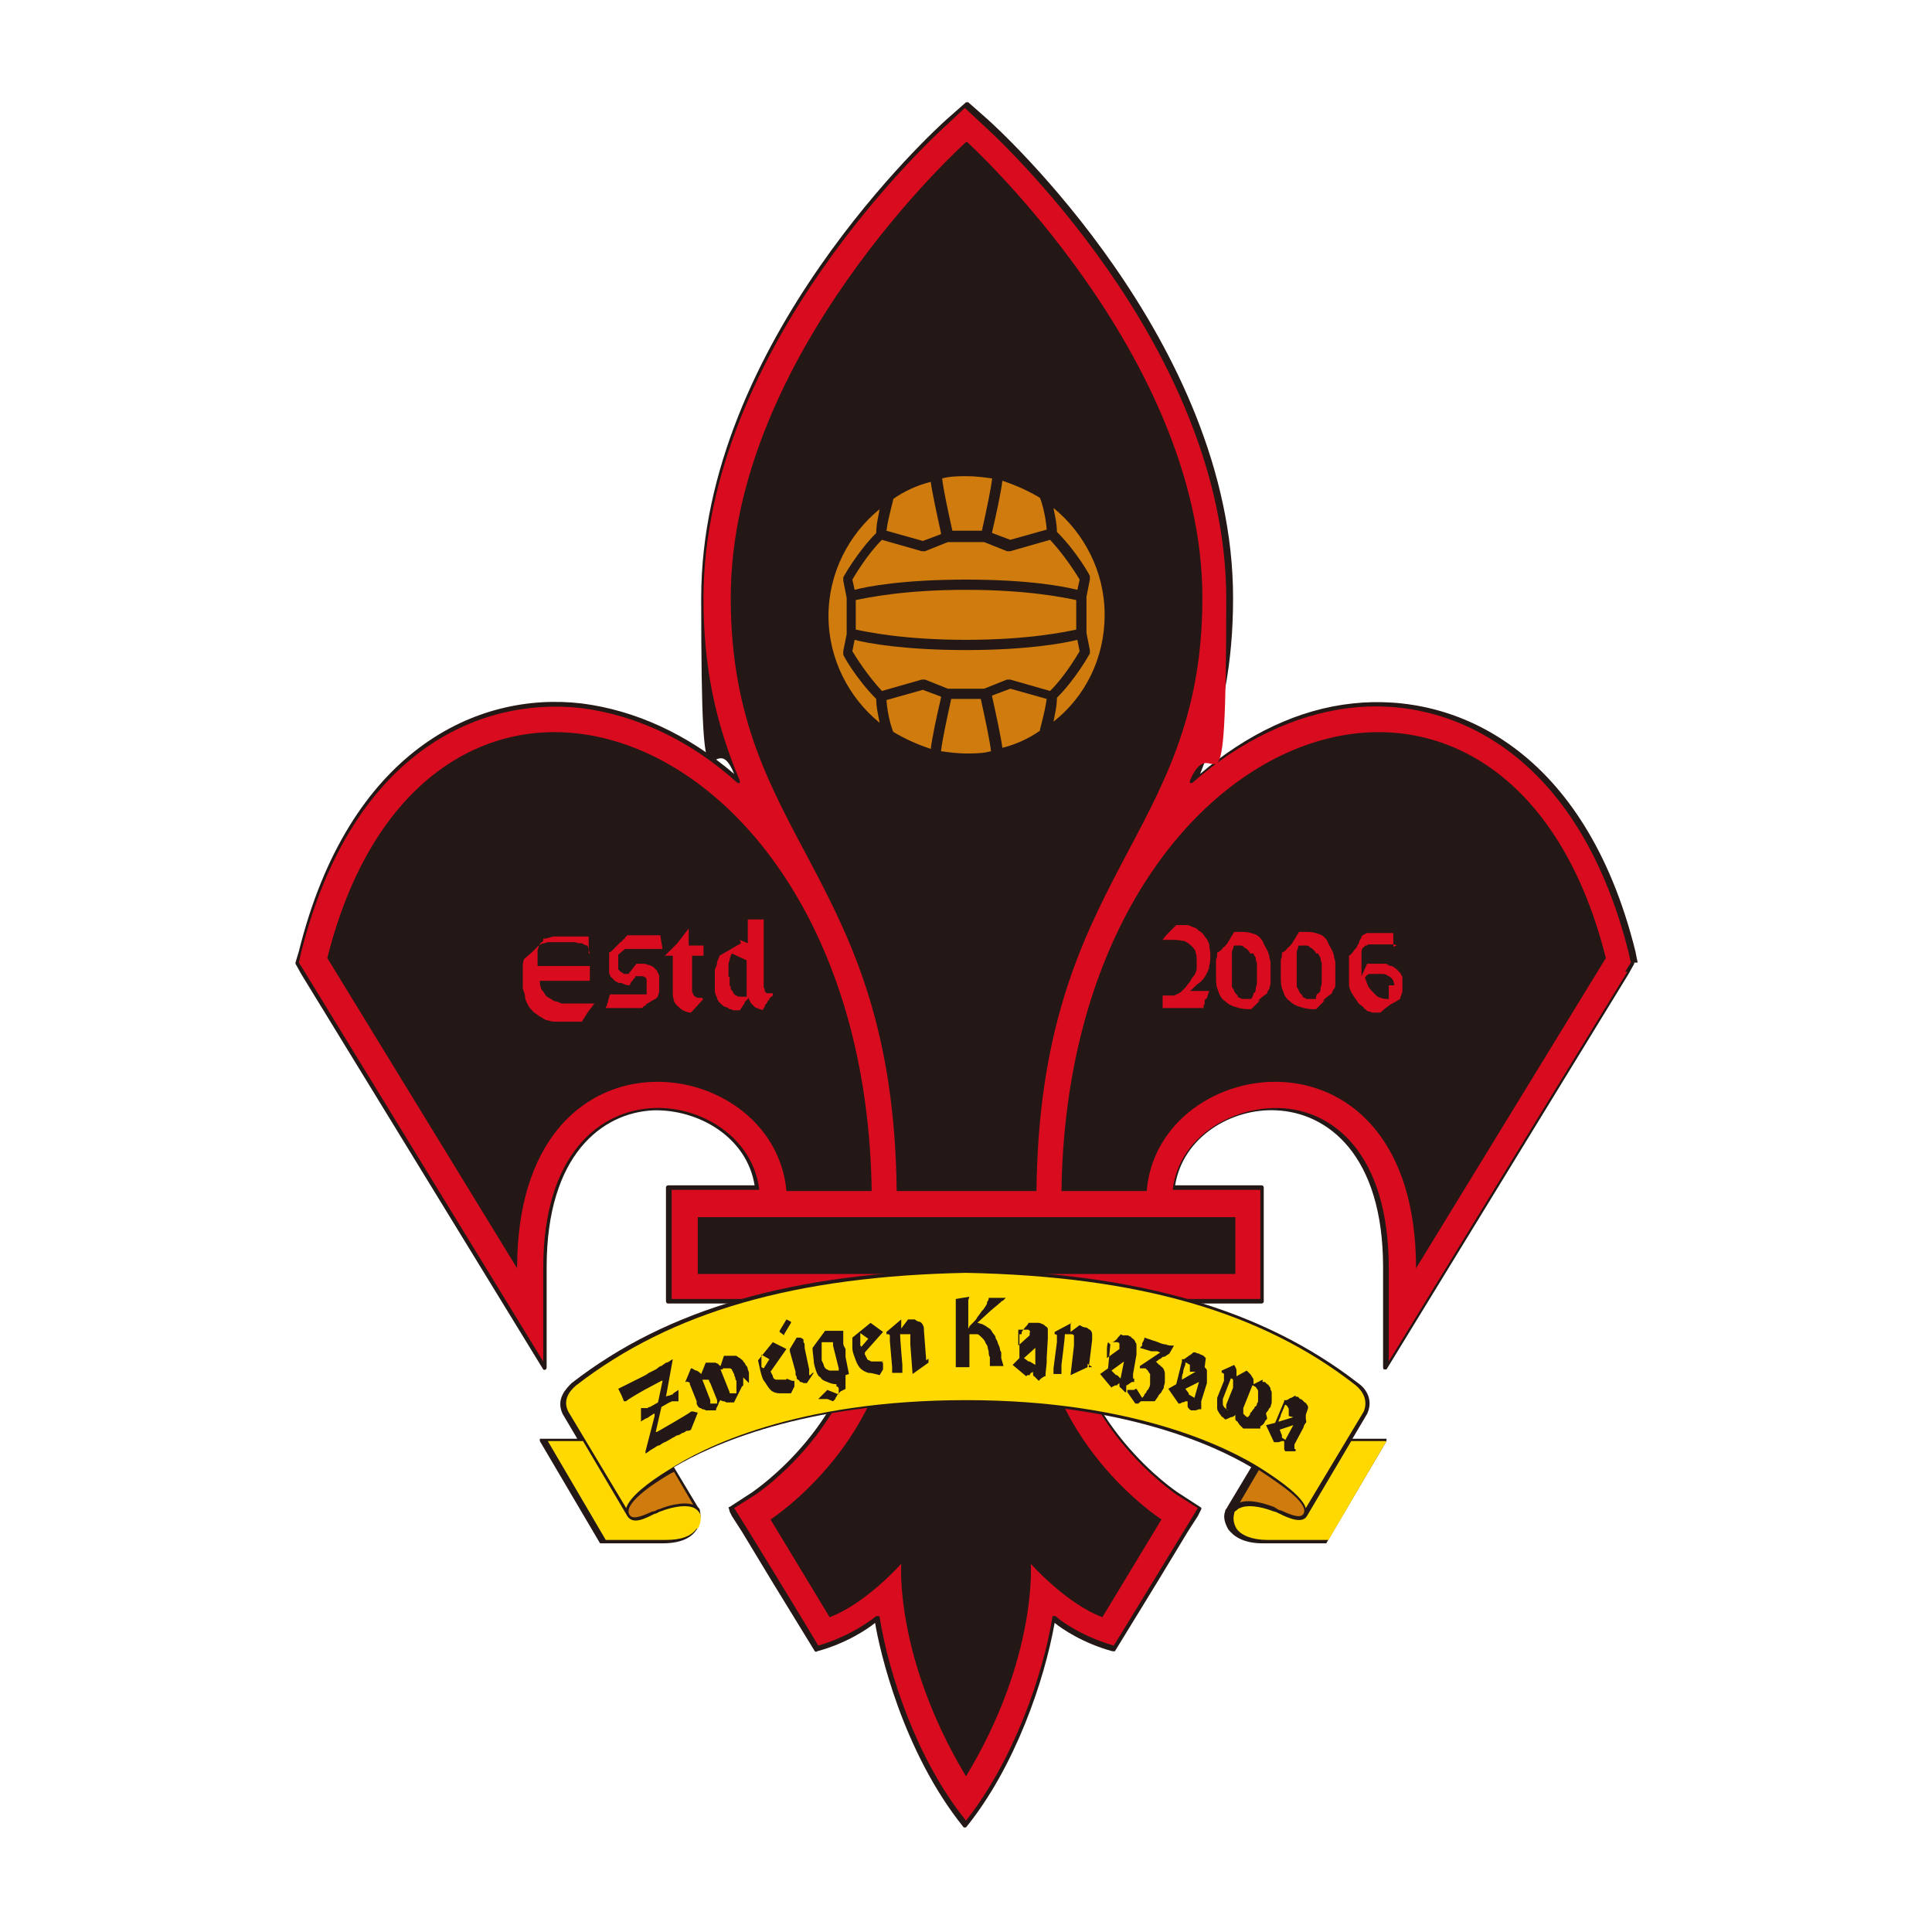 <?xml version="1.0" encoding="UTF-8"?>
<svg id="_レイヤー_1" data-name="レイヤー_1" xmlns="http://www.w3.org/2000/svg" xmlns:xlink="http://www.w3.org/1999/xlink" version="1.1" viewBox="0 0 170 170">
  <!-- Generator: Adobe Illustrator 29.3.1, SVG Export Plug-In . SVG Version: 2.1.0 Build 151)  -->
  <defs>
    <style>
      .st0 {
        fill: none;
      }

      .st1 {
        fill: #ffd900;
      }

      .st2 {
        fill: #231815;
      }

      .st3 {
        clip-path: url(#clippath);
      }

      .st4 {
        fill: #d80c1e;
      }

      .st5 {
        fill: #cf7b0e;
      }
    </style>
    <clipPath id="clippath">
      <rect class="st0" x="9" y="9" width="152" height="152"/>
    </clipPath>
  </defs>
  <g class="st3">
    <g>
      <path class="st2" d="M144.1,84.7l-.2-1c-4.4-17.7-15.8-22.8-24.9-21.8-4.7.5-9.3,2.7-13.4,6.2,2-5,2.9-9.8,2.9-15.5,0-22.5-20.7-41.3-21.6-42.1l-1.7-1.5c0,0-.2,0-.2,0l-1.7,1.5c-.9.8-21.6,19.6-21.6,42.1s.9,10.5,2.9,15.5c-4.1-3.5-8.7-5.6-13.4-6.2-9.2-1.1-20.5,4.1-24.9,21.8l-.3,1s0,0,0,.1l.5.9,21.3,34.8c0,0,.1.1.2,0,0,0,.1,0,.1-.2v-8.8c0-9.9,4.9-13.6,9.4-13.8,3.9-.1,8.2,2.3,8.9,6.6h-7.6c0,0-.2,0-.2.2v10c0,0,0,.2.2.2h17.1c-.5,10.5-9.6,16.5-9.7,16.6l-2,1.3c-.2,0,0,.2,0,.4l.2.4.9,1.4,2.6,4.3,3.8,6.2c0,0,.1.1.2,0,2.6-.7,4.5-2,5.1-2.5.4,2.4,2.4,11.3,7.8,18,0,0,0,0,.1,0s.1,0,.1,0c4.3-5.3,6.9-12.9,7.8-18,.6.5,2.5,1.8,5.1,2.5,0,0,.2,0,.2,0l3.8-6.2,2.6-4.3.9-1.4.2-.4c.1-.2.2-.3,0-.4l-2-1.3c0,0-9.2-6.1-9.7-16.6h17.1c0,0,.2,0,.2-.2v-10c0,0,0-.2-.2-.2h-7.6c.7-4.3,5-6.8,8.9-6.6,4.5.2,9.4,3.9,9.4,13.8v8.8c0,0,0,.2.1.2,0,0,.2,0,.2,0l21.3-34.8.5-.9s0,0,0-.1h0Z"/>
      <path class="st4" d="M143.2,85.5s-18.3,29.9-21,34.3v-8.2c0-10.2-5-14-9.7-14.1-4.1-.1-8.7,2.5-9.3,7.1,0,0,0,.1,0,.1,0,0,0,0,.1,0h7.6v9.6h-17.1s0,0-.1,0c0,0,0,0,0,.1.4,10.8,9.7,17,9.8,17.1l1.9,1.2c-.8,1.3-6.7,11-7.4,12.1-3.1-.9-5.1-2.5-5.1-2.6,0,0-.1,0-.2,0s-.1,0-.1.1c-.8,5-3.4,12.6-7.6,17.9-4.3-5.3-6.8-12.9-7.6-17.9,0,0,0-.1-.1-.1,0,0-.1,0-.2,0,0,0-2,1.7-5.1,2.6-.7-1.2-6.6-10.9-7.4-12.1.5-.3,1.9-1.2,1.9-1.2,0,0,9.4-6.2,9.8-17.1,0,0,0,0,0-.1s0,0-.1,0h-17.1v-9.6h7.6c0,0,.1,0,.1,0,0,0,0,0,0-.1-.6-4.6-5.2-7.3-9.3-7.1-4.7.2-9.7,4-9.7,14.1v8.2l-21-34.3-.5-.8.2-.9c4.4-17.5,15.5-22.5,24.6-21.5,4.8.6,9.6,2.8,13.8,6.6,0,0,.2,0,.2,0,0,0,0-.1,0-.2-2.2-5.2-3.2-10.2-3.2-16,0-22.3,20.6-41,21.5-41.8l1.5-1.4,1.5,1.4c.9.8,21.5,19.5,21.5,41.8s-1,10.8-3.2,16c0,0,0,.2,0,.2,0,0,.2,0,.2,0,4.2-3.7,9-6,13.8-6.6,9-1.1,20.2,4,24.6,21.5l.2.9-.5.8h0Z"/>
      <path class="st2" d="M91.4,113.9h-12.7c0,12.8-10.9,19.8-10.9,19.8l5.2,8.6c3.2-1.2,6.3-4.7,6.3-4.7,0,0-.6,8.2,5.7,18.7,6.3-10.4,5.7-18.7,5.7-18.7,0,0,3.1,3.5,6.3,4.7l5.2-8.6s-10.9-7-10.9-19.8Z"/>
      <path class="st2" d="M108.7,107.1h-47.3v5h47.3v-5Z"/>
      <path class="st2" d="M28.8,84.3l16.7,27.3c0-22.3,22.6-19.1,23.7-6.8h7.5c-.6-42-39.2-55.2-47.9-20.5h0Z"/>
      <path class="st2" d="M93.4,104.8h7.5c1-12.3,23.7-15.5,23.7,6.8l16.7-27.3c-8.7-34.7-47.3-21.5-47.9,20.5h0Z"/>
      <path class="st2" d="M85,12.5s-20.7,18.6-20.7,40.1,14.3,24.1,14.6,52.2h12.3c.3-28.1,14.6-30.9,14.6-52.2s-20.7-40.1-20.7-40.1Z"/>
      <path class="st2" d="M122.3,126.6c0,0,0,0-.2,0h-3.1l1.3-2.2s0,0,0,0c.6-1.3-.2-2.3-.8-2.7-8.4-6.5-19.4-9.7-34.6-10-15.1.3-26.1,3.4-34.6,10-.5.5-1.4,1.4-.8,2.7h0s1.3,2.2,1.3,2.2h-3.1c0,0-.1,0-.2,0,0,0,0,.1,0,.2l5.3,9c0,0,0,0,.1,0h5.4c1.8,0,2.6-.6,3-1.2.3-.5.4-1.1.3-1.6,0-.2-.1-.3-.2-.4l-2.1-3.5c3.2-1.9,11.3-5.7,25.4-5.7s22.2,3.8,25.4,5.7l-2.1,3.5c0,.1-.2.2-.2.4-.2.5,0,1.1.3,1.6.4.5,1.2,1.2,3,1.2h5.4c0,0,.1,0,.2,0l5.3-9c0,0,0-.1,0-.2h0Z"/>
      <path class="st5" d="M61,132.4c-.9-.3-2.3.1-3,.4-.2,0-.3.2-.6.2-.7.3-1.7.8-2,.3-.6-.9,1.8-2.6,3.7-3.7,0,0,.1,0,.2-.1l1.7,2.9h0Z"/>
      <path class="st5" d="M110.8,129.4c0,0,.1,0,.2.1,1.8,1.2,4.2,2.8,3.7,3.7-.3.5-1.3,0-2-.3-.2,0-.4-.2-.6-.3-.8-.3-2.1-.7-3-.4l1.7-2.9h0Z"/>
      <path class="st1" d="M61.3,134.5c-.5.7-1.4,1-2.7,1h-5.3l-5.1-8.7h3.1l3.9,6.6c.5.8,1.6.2,2.4-.2.2,0,.4-.2.5-.2,1.3-.5,2.4-.6,3-.3.2.1.4.3.5.5.1.3.1.8-.2,1.3h0Z"/>
      <path class="st1" d="M85,123.2c-15,0-23.2,4.2-26.1,6.1-1.8,1.1-3.5,2.4-3.8,3.4l-5.1-8.5c-.5-1,.1-1.8.7-2.3,8.4-6.5,19.3-9.6,34.3-9.9,15.1.3,26,3.4,34.3,9.9.6.5,1.1,1.3.7,2.3l-5.1,8.5c-.3-1-2.1-2.3-3.8-3.4-2.8-1.8-11.1-6.1-26.1-6.1h0Z"/>
      <path class="st1" d="M116.8,135.5h-5.3c-1.3,0-2.3-.4-2.7-1-.3-.5-.3-1-.2-1.3,0-.1,0-.2.2-.3,0,0,.2-.2.3-.2.6-.3,1.7-.2,3,.3.1,0,.3.1.5.2.8.4,2,.9,2.4.2l3.9-6.6h3.1l-5.1,8.7h0Z"/>
      <path class="st2" d="M61,124.2h-.2c0,.1-3,1.8-3,1.8,0,0,0,0-.1,0l.5-2.2.7-.4c0,0,.1,0,.2-.1,0,0,.1,0,.2,0,0,0,.1,0,.2,0,0,0,.1,0,.2,0,0,0,0,0,0,0v-.5s0,0,0,0h0v-.2h0s0-.1,0-.1c0,0,0-.1,0-.2,0,0,0,0,0,0,0,0,0,0,0,0,0,0,0,0,0,0h0s0,0,0,0c0,0,0,0,0,0,0,0,0,0,0,0l-.3.2h0c0,0-.2.1-.2.2,0,0-.1,0-.3.1,0,0-.2,0-.3.1l.6-3.3s0,0,0,0c0,0,0,0,0,0-.2.1-.3.2-.5.3h-.1c-.1.1-.3.2-.4.3-.2,0-.3.2-.5.3-.2.1-.4.2-.6.3l-.3.2-2.4,1.2s0,0,0,0h0c0,0,.3.6.3.6l.2.5s0,0,0,0h.2c0-.1,1.6-1,1.6-1l1.5-.8s0,0,.1,0l-.4,1.9-.7.4c0,0-.2,0-.2.1,0,0-.1,0-.2,0,0,0-.1,0-.2,0,0,0-.1,0-.2,0,0,0,0,0,0,0v1.2c0,0,0,0,0,0,0,0,0,0,0,0,0,0,0,0,0,0h0s0,0,0,0c0,0,0,0,0,0,0,0,0,0,.1-.1,0,0,0,0,.2-.1,0,0,.1-.1.2-.1,0,0,.2-.1.3-.2,0,0,.2-.1.3-.2,0,0,0,0,.1,0v.2s-.8,3.1-.8,3.1v.2c0,0,0,0,0,0,0,0,0,0,0,0,.2-.1.4-.3.6-.4.2-.1.3-.2.5-.3.2,0,.3-.2.6-.3.2-.1.4-.2.7-.4.1,0,.3-.2.4-.2.1,0,.3-.1.4-.2.1,0,.3-.1.4-.2.1,0,.3,0,.4-.1,0,0,0,0,0,0l.6-1.5s0,0,0,0,0,0,0,0h0Z"/>
      <path class="st2" d="M65.9,121.7c0-.1,0-.3,0-.4,0-.1,0-.3,0-.4,0-.1,0-.2-.1-.4,0-.2-.1-.3-.2-.4,0-.1-.1-.2-.2-.3,0-.1-.2-.2-.3-.3,0,0-.2-.1-.3-.2,0,0-.2,0-.3,0,0,0-.2,0-.3,0h-.3c0,0-.2,0-.2,0,0,0,0,0,0,0l-.3.9c0,0-.2-.1-.2-.2-.1,0-.2-.1-.3-.1-.1,0-.2,0-.4,0-.1,0-.3,0-.4,0,0,0,0,0,0,0l-.4,1c-.1-.1-.2-.2-.4-.3-.2,0-.3-.2-.5-.2,0,0,0,0,0,0l-.5,1.2s0,0,0,0h.1c0,0,0,0,0,0h0c0,0,0-.1.1,0,0,0,0,0,.1,0,0,0,0,0,.1.1,0,0,0,0,0,.1,0,0,0,0,0,0,0,0,0,0,0,0,0,0,0,0,0,0l.6,1.5c0,0,0,.2,0,.2,0,0,0,.1.1.2,0,0,0,.1.2.2,0,0,.1,0,.2.1,0,0,.2,0,.3.1.1,0,.2,0,.3,0,0,0,.2,0,.3,0s.2,0,.3,0c0,0,0,0,0,0,0-.2.1-.3.2-.5,0-.1.1-.3.2-.4,0,0,.2.1.2.1.1,0,.2,0,.3.1.1,0,.2,0,.3,0,.1,0,.2,0,.4,0,0,0,0,0,0,0,0,0,0-.1.1-.2,0,0,0-.1.1-.2,0,0,0-.1.1-.2,0,0,0-.1.1-.2h0c0,0,0-.1.1-.2,0,0,0-.1.1-.2h0c0,0,0-.1.1-.2,0,0,0,0,.1-.1h0s0,0,0,0v-.2c0-.2,0-.3,0-.5M63.3,123.5c0,0-.1,0-.2,0,0,0-.2,0-.3,0-.1,0-.2,0-.2,0,0,0-.1,0-.1,0,0,0,0,0,0-.1,0,0,0,0,0,0,0,0,0,0,0-.1,0,0,0,0,0-.1l-.7-1.8s0,0,0,0c0,0,0,0,0,0h0s0,0,0,0c0,0,0,0,.1,0,0,0,0,0,.1,0,0,0,0,0,.1,0,0,0,.1,0,.2,0,0,0,.1,0,.1.1,0,0,0,.1.1.2l.6,1.5c0,0,0,.1,0,.1,0,0,0,0,0,.1,0,0,0,0,0,.1,0,0,0,0,0,0h0M63.6,120.4c0,0,.1,0,.2,0s.1,0,.2,0c0,0,.1,0,.2,0,0,0,.1,0,.2.1,0,0,0,.1.1.2,0,0,0,.1.1.2,0,0,0,.2.1.3,0,.1,0,.2.1.3,0,.1,0,.2,0,.4,0,.2,0,.3,0,.4,0,.1,0,.2,0,.3,0,0-.2,0-.2,0s-.2,0-.2,0c0,0-.1,0-.2,0,0,0,0,0,0,0,0,0,0,0,0,0,0,0,0,0,0-.1l-.8-2h0c0,0,.1,0,.2,0h0Z"/>
      <path class="st2" d="M69.2,121.3h0s0,0,0,0c0,0,0,0,0,.1,0,0,0,0,0,0,0,0,0,0-.1,0,0,0,0,0,0,0h0c0,0-.2,0-.2,0,0,0-.2,0-.2,0s-.2,0-.2,0c0,0-.1,0-.2,0,0,0-.1,0-.2-.1,0,0-.1-.1-.1-.2,0,0,0-.1-.1-.2,0,0,0-.1-.1-.2l1.4-2s0,0,0,0c0,0,0,0,0,0l-1.2-.6s0,0,0,0l-1.3,1.6s0,0,0,0l.2.9c.1.4.2.8.4,1,.2.3.3.5.5.7.2.2.5.3.8.3.3,0,.6,0,1,0,0,0,0,0,0,0l.3-.6s0,0,0,0c0,0,0,0,0-.1,0,0,0,0,0-.1h0s0-.1,0-.1c0,0,0,0,0-.1,0,0,0-.1,0-.1,0,0,0,0,0,0h-.2M67,120.3c0-.1,0-.2,0-.3,0,0,0-.2,0-.3,0-.1,0-.2,0-.3v-.2l.7.4-.5.8h0c0,0,0,0,0,0Z"/>
      <path class="st2" d="M69,117.4s0,0,0,0c0,0,0,0,0,0l.6-1s0,0,0-.1l-.4-.2s0,0,0,0,0,0,0,0l-.6,1s0,0,0,.1l.4.3h0Z"/>
      <path class="st2" d="M71.3,121s0,0,0,0c0,0,0,0,0,0,0,0,0,0,0,0,0,0,0,0,0,0h0s0,0,0,0,0,0,0,0h0c0,0,0,0-.1,0,0,0,0,0,0,0,0,0,0-.1,0-.2,0,0,0-.2,0-.3l-.4-1.9v-.2c0-.1,0-.2-.1-.3,0,0,0-.1,0-.2,0,0,0-.1-.1-.1,0,0-.1-.1-.2-.1,0,0,0,0-.1,0h0s0,0,0,0h0s0,0,0,0c0,0,0,0-.2,0,0,0,0,0,0,0l-.6,1s0,0,0,0h0c0,0,0,.1,0,0h0s0,0,0,0h0s0,0,0,0c0,0,0,0,0,0,0,0,0,0,0,0,0,0,0,0,0,0,0,0,0,0,0,0,0,0,0,0,0,0,0,0,0,0,0,0v.2c0,0,.5,1.8.5,1.8v.2c0,0,0,.2.1.2,0,0,0,.1,0,.2,0,0,0,0,.1.1,0,0,.1,0,.2.2,0,0,.2,0,.3.1.1,0,.2,0,.3,0,0,0,0,0,0,0l.6-.9s0,0,0,0h-.1c0,0,0,0,0,0Z"/>
      <path class="st2" d="M74.7,120.9l-.3-1.5c0,0,0-.2,0-.3h0s0,0,0,0v-.4c-.1-.2-.2-.3-.2-.5,0-.1,0-.2,0-.3,0-.1,0-.3,0-.4,0-.1,0-.3,0-.4,0,0,0,0,0,0h-1.6c0,0,0,0,0,0l-1.1,1.5s0,0,0,0v.2s.1.9.1.9c0,.3.1.6.2.9.1.3.2.5.4.6.1.2.3.3.6.4.2.1.5.2.8.2,0,0,0,0,0,0,0,0,0,0,0-.1h0s0-.1,0-.1c0,0,0,0,0-.1,0,0,0,0,0,0h0c0,0,0,0,0-.1,0,0,0,0,0-.1,0,0,0,0,0,0v.7c.2,0,.2.2.2.2v.2c0,0,0,.2,0,.2s0,0,0,.1l-1-.4s0,0,0,0l-.8.8s0,0,0,0,0,0,0,0c0,0,0,0,.2,0,0,0,.1,0,.2,0,0,0,.2,0,.2,0,0,0,.1,0,.2,0l.5.2s0,0,0,0c0,0,.1-.1.2-.2h0c0,0,0-.1.1-.2h0c0,0,.1-.2.1-.2,0,0,.1-.1.2-.2,0,0,0,0,0,0h0s0,0,.1-.1h0s0,0,0,0c0,0,0,0,0,0,0,0,.1,0,.2-.1,0,0,.1,0,.2-.1h0s0,0,0,0c0-.1,0-.2,0-.3v-.3c0,0,0-.2,0-.3,0-.1,0-.2,0-.3M73.5,120.6s0,0-.1,0,0,0-.1,0c0,0-.1,0-.2,0-.1,0-.2,0-.3-.1-.1,0-.2-.1-.3-.3,0-.1-.1-.3-.2-.5h0v-.2h0c0,0,0-.1,0-.1h0c0-.2,0-.3,0-.4h0s0-.3,0-.3h0v-.3c0,0,0-.2,0-.3h1c0,.1,0,.3,0,.3l.5,2s0,.1,0,.2h0s0,0,0,0Z"/>
      <path class="st2" d="M77.7,119.7s0,0,0,0c0,0,0,0,0,0,0,0,0,0,0,.1,0,0,0,0,0,0,0,0,0,0-.1,0,0,0,0,0-.1,0,0,0-.2,0-.3,0,0,0-.2,0-.3,0,0,0-.1,0-.2,0,0,0-.1,0-.2-.1,0,0-.1,0-.2-.1,0,0,0-.1-.1-.2,0,0,0-.1-.1-.2,0,0,0-.2,0-.2l1.6-1.8s0,0,0,0c0,0,0,0,0,0l-1.1-.8s0,0,0,0l-1.6,1.3s0,0,0,0v.9c0,.4.2.8.3,1.1.1.3.3.6.4.7.2.2.4.3.7.4.3,0,.6.1,1,.2,0,0,0,0,0,0l.3-.5s0,0,0,0c0,0,0,0,0-.1h0c0,0,0-.2,0-.2,0,0,0,0,0-.1h0s0-.1,0-.2,0,0,0,0h-.1M75.7,118.4c0-.1,0-.2,0-.3,0-.1,0-.2,0-.3v-.3c0,0,0-.1,0-.2l.7.5-.6.7h0M77.4,120.4s0,0,0,0c0,0,0,0,0,0h0Z"/>
      <path class="st2" d="M81.8,119.5s0,0,0,0,0,0,0,0l-.3.2-.2-2.6c0-.2,0-.4-.1-.5,0-.1-.2-.3-.3-.3-.1,0-.3-.1-.4-.2-.2,0-.3,0-.6,0,0,0,0,0,0,0l-.6.8v-.8s0,0,0,0c0,0,0,0,0,0l-1.3,1.1s0,0,0,0h0c0,.1,0,.2,0,.2,0,0,.2,0,.2,0,0,0,0,0,.1.1,0,0,0,.1,0,.2,0,0,0,.2,0,.3l.2,2.3v.3s0,.2,0,.2c0,0,0,0,0,0,0,0,0,0,0,0h.5c0,0,0,0,0,0h.4s0,0,0,0c0,0,0,0,0,0,0-.1,0-.2,0-.3,0,0,0-.2,0-.2h0v-.2h0c0,0-.2-2.3-.2-2.7,0,0,.1,0,.2,0,0,0,.2,0,.2,0s.1,0,.2,0c0,0,.1,0,.2,0,0,0,0,0,.1,0,0,0,0,0,0,.1,0,0,0,.1,0,.2,0,0,0,.1,0,.2h0v.2h0v.2l.2,2.6s0,0,0,0c0,0,0,0,0,0l1.4-1s0,0,0-.1v-.2c-.1,0-.1,0-.1,0Z"/>
      <path class="st2" d="M88.5,114.2h-.9s-.6,0-.6,0c0,0,0,0,0,0,0,0,0,.2-.1.3s0,.2-.1.3c0,0-.1.2-.2.3,0,.1-.2.2-.3.4h0s0,0,0,0l-.3.4c-.1.2-.2.3-.3.4,0,0-.1.1-.2.2,0,0-.1.1-.2.2,0,0,0,.1-.1.2h0s0,0,0,0v-.2h0v-.3h0c0-.3,0-.4,0-.5h0v-1.5c0,0,.1-.3.1-.3,0,0,0,0,0,0,0,0,0,0,0,0l-1.2.2s0,0,0,0v2.2s0,1.6,0,1.6c0,.2,0,.4,0,.6,0,.2,0,.4,0,.6,0,.2,0,.4,0,.5,0,.2,0,.3,0,.5,0,0,0,0,0,0,0,0,0,0,0,0h.6s.6,0,.6,0c0,0,0,0,0,0,0,0,0,0,0,0v-1.7s0-.9,0-1.2h.2c.2,0,.3,0,.5,0,.1,0,.3.2.4.3.1.1.2.2.3.4,0,.1.2.3.2.4,0,.2.1.3.1.5,0,.1,0,.3.1.4,0,.2,0,.3,0,.4,0,.1,0,.3,0,.4,0,0,0,0,0,0h.6s.6,0,.6,0c0,0,0,0,0,0,0,0,0,0,0,0l-.2-.7c0,0,0-.2,0-.3v-.2c0,0-.1-.2-.1-.2,0-.2-.1-.4-.2-.6,0-.2-.2-.4-.2-.5,0-.2-.2-.3-.3-.5-.1-.2-.2-.3-.4-.4-.1-.1-.3-.2-.5-.3-.1,0-.3-.1-.4-.1l1.2-1.1.6-.5c.2-.2.3-.2.3-.3,0,0,.1,0,.2-.1h0c0,0,.2-.2.2-.2,0,0,0,0,0,0,0,0,0,0,0,0h0Z"/>
      <path class="st2" d="M92.1,119.9s0,0,0,0,0,0,0,0h0s0,0,0,0c0,0,0,0,0,0,0,0,0,0,0,0,0,0,0,0,0,0,0,0,0,0,0,0h0v-.2h0c0-.1,0-.2,0-.2h0c0,0,.1-1.7.1-1.7v-.4c0-.1,0-.3,0-.4,0-.1,0-.2-.2-.3,0,0-.2-.2-.3-.2,0,0-.2-.1-.3-.1,0,0-.2,0-.2,0,0,0-.2,0-.2,0h-.3s-.2,0-.2,0c0,0,0,0,0,0,0,.1-.2.3-.3.4-.1.1-.2.3-.3.4v.2c-.1,0-.2,0-.2,0v2.1l-.6.6s0,0,0,0c0,0,0,0,0,0l1.2,1s0,0,0,0,0,0,0,0c0,0,0,0,.1-.1,0,0,0,0,0,0,0,0,0,0,.1,0h.1c0,0,.1-.2.1-.2,0,0,.1,0,.2-.1,0,0,0,.1,0,.2,0,0,0,.2.1.2,0,0,.1.1.2.2,0,0,.1.1.2.2,0,0,0,0,0,0,0,0,0,0,0,0,0,0,0,0,.1-.1,0,0,0,0,.1-.1h0s0,0,0,0c0,0,.3-.2.3-.2h.1c0-.1,0-.2,0-.2h0M89.6,118c0-.3,0-.5,0-.8,0,0,0-.1,0-.2h.4c.1,0,.2,0,.3,0,0,0,.1,0,.2,0,0,0,0,0,.1.1s0,.1,0,.2v.2l-1,.9c0-.2,0-.4,0-.6M90.6,119.8s0,0,0,0h0s0,0-.1,0c0,0,0,0,0,0,0,0,0,0,0,0,0,0,0,0,0,0,0,0,0,0,0,0l-.4-.3,1-.9v1.5c0,0,0,0,0,0Z"/>
      <path class="st2" d="M96.1,120.3s0,0,0,0h-.3c0,.1.3-2.4.3-2.4,0-.2,0-.4,0-.5,0-.2-.1-.3-.2-.4-.1,0-.2-.2-.4-.2-.2,0-.3-.1-.5-.2,0,0,0,0,0,0l-.8.6v-.8c.1,0,.1,0,.1,0,0,0,0,0,0,0l-1.5.8s0,0,0,0h0c0,.1,0,.2,0,.2,0,0,.2,0,.2.1,0,0,0,0,0,.1,0,0,0,.1,0,.2s0,.2,0,.3l-.3,2.3v.3c0,0,0,.2,0,.2,0,0,0,0,0,0,0,0,0,0,0,0h.5s0,0,0,0h0s0,0,0,0h0s0,0,.1,0c0,0,0,0,.1,0s0,0,0,0c0,0,0,0,0,0h0c0-.1,0-.3,0-.3,0,0,0-.2,0-.2h0v-.2s0,0,0-.1c0,0,.3-2.3.3-2.7h.2c0,0,.2,0,.2,0,0,0,.1,0,.2,0,0,0,.1,0,.2.1,0,0,0,0,0,.1,0,0,0,0,0,.1v.4h0c0,.1,0,.1,0,.2,0,0,0,0,0,.1h0s-.3,2.6-.3,2.6c0,0,0,0,0,0,0,0,0,0,0,0l1.5-.7s0,0,0,0h0c0,0,0-.3,0-.3h0Z"/>
      <path class="st2" d="M99.1,121.9c0,0,.1,0,.2-.1,0,0,0,0,0,0,0,0,0,0,0,0l.3-.2h.2c0,0,0-.1,0-.1h0c0,0,0-.2,0-.2,0,0,0,0-.1,0h0s0,0,0,0,0,0,0,0c0,0,0,0,0,0,0,0,0,0,0,0h0s0,0,0,0,0,0,0-.1c0,0,0,0,0-.1h0c0,0,0-.1,0-.2h0c0,0,.3-1.7.3-1.7,0-.2,0-.3,0-.4,0-.1,0-.2,0-.4,0-.1,0-.2-.1-.3,0-.1-.1-.2-.2-.3,0,0-.2-.1-.2-.2,0,0-.2,0-.2-.1,0,0-.1,0-.2,0h-.3c0,0-.2-.1-.2-.1,0,0,0,0,0,0,0,.1-.2.2-.3.4-.1.1-.2.2-.4.3h-.2c0,.1,0,.2,0,.2l-.2,2.1-.7.5s0,0,0,0,0,0,0,0l1,1.2s0,0,0,0,0,0,0,0c0,0,0,0,.1-.1,0,0,.1,0,.2-.1,0,0,0,0,.1,0h.1c0-.1.1-.1.2-.2,0,0,0,.1,0,.2,0,0,0,.2.1.2,0,0,.1.1.2.2,0,0,.1.1.2.2,0,0,0,0,0,0,0,0,0,0,0,0,0,0,0,0,.1,0h0M98.3,121s0,0,0,0h0s0,0-.1,0c0,0,0,0,0,0h0s0,0,0,0c0,0,0,0,0,0h0s-.4-.4-.4-.4l1.1-.8-.3,1.5M97.7,118.3s0-.1,0-.2h.2,0,0s0,0,0,0h.1c.1,0,.2,0,.3,0,0,0,.1,0,.2.1,0,0,0,0,0,.1,0,0,0,.1,0,.2v.2s-1.1.8-1.1.8c0-.2,0-.4,0-.6,0-.3,0-.5.1-.8h0Z"/>
      <path class="st2" d="M102.2,120.3c0,0-.1-.2-.2-.2,0,0,0,0-.1-.1h0s-.2-.2-.2-.2c.1,0,.2-.1.3-.2.1,0,.2-.1.3-.2,0,0,.2,0,.3-.1s.2-.1.3-.2c0,0,0,0,0,0l.4-.7s0,0,0,0c0,0,0,0,0,0-.3,0-.5,0-.7-.1-.2,0-.5-.1-.7-.2l-1.2-.4s0,0,0,0c0,.2-.1.3-.2.5v.2c0,0-.2.2-.2.2,0,0,0,0,0,0,0,0,0,0,0,0l1,.3c0,0,.1,0,.2,0h.3c.1,0,.2.1.3.1h0l-1.8,1.2s0,0,0,0h0c0,.1,0,.2,0,.2h.3s0,0,.1,0c0,0,0,0,0,0,0,0,0,0,.1,0h0c0,0,.1.1.2.2,0,0,.1.2.2.3,0,.1,0,.3,0,.4s0,.3,0,.4c0,.1,0,.3-.1.4,0,.1-.1.2-.2.3,0,.1-.1.2-.2.3,0,.1-.1.2-.2.3l-.5-.8s0,0,0,0h0c0,0-.1,0-.2.1,0,0-.1,0-.2,0,0,0,0,0,0,0,0,0,0,0-.1,0h-.3c0,.1,0,.1,0,.2s0,0,0,0l.7,1s0,0,0,0h.3c0-.1.1-.1.2-.2,0,0,.1,0,.2,0h0c0,0,.1,0,.2,0,0,0,.2,0,.2,0,0,0,.2,0,.3,0,0,0,.2,0,.2,0,0,0,0,0,.1,0,0,0,0,0,0,0,.1-.1.2-.3.3-.4,0-.1.2-.3.3-.4,0-.1.2-.3.2-.4,0-.2.1-.3.1-.5,0-.2,0-.4,0-.6,0-.2,0-.3-.1-.5,0-.1-.2-.2-.2-.3h0Z"/>
      <path class="st2" d="M106.1,119.5c0,0-.1-.1-.2-.2,0,0-.2-.1-.2-.1,0,0-.1,0-.2-.1,0,0-.2,0-.3-.1h-.2c0,0,0,0,0,0-.1.1-.2.2-.4.3-.1.1-.3.2-.4.3h-.2c0,.1,0,.1,0,.2l-.5,2-.7.4s0,0,0,0h0c0,0,.9,1.3.9,1.3,0,0,0,0,0,0s0,0,0,0c0,0,0,0,.1,0,0,0,.1,0,.2-.1,0,0,.2,0,.3-.1,0,0,.2,0,.2,0,0,0,0,.1,0,.2,0,0,0,.2,0,.2,0,0,0,.2.1.2,0,0,0,.1.2.2,0,0,0,0,0,0,0,0,0,0,0,0,0,0,0,0,.2,0,0,0,.1,0,.2,0,0,0,0,0,0,0,0,0,.3-.1.3-.1h.2c0,0,0,0,0-.1h0c0,0,0-.2,0-.2,0,0,0,0,0,0h0s0,0,0,0c0,0,0,0,0,0,0,0,0,0,0,0,0,0,0,0,0,0h0c0-.1,0-.2,0-.2,0,0,0,0,0,0h0c0,0,0-.2,0-.2h0c0,0,.5-1.6.5-1.6,0-.2,0-.3,0-.4,0-.1,0-.3,0-.4,0-.1,0-.2,0-.3,0-.1-.1-.2-.2-.3M105.2,120.7l-1.2.7c0-.2,0-.4.1-.6,0-.2.1-.5.2-.7,0,0,0-.1,0-.2h0s0,0,0,0h0s0,0,0,0,0,0,0,0h0s0,0,0,0c0,0,.2,0,.2.1,0,0,.1,0,.2.1,0,0,0,.1,0,.2s0,.1,0,.2v.2M104.6,122.7h0s0,0,0,0h0s0,0,0,0c0,0,0,0,0,0,0,0,0,0,0,0,0,0,0,0,0-.1l-.3-.4,1.2-.6-.4,1.4h0Z"/>
      <path class="st2" d="M111.4,124.4c0-.1.1-.2.2-.3,0-.1.1-.2.2-.3,0-.1.1-.3.1-.4,0-.1,0-.3,0-.4v-.4c0-.1,0-.2-.1-.3,0-.1,0-.2-.1-.3,0,0-.1-.2-.2-.2,0,0-.1-.1-.2-.2h-.2c0-.1,0-.2,0-.2,0,0,0,0,0,0l-.8.4c0-.1,0-.2,0-.3,0-.1,0-.2-.1-.3,0,0-.1-.2-.2-.3-.1-.1-.2-.2-.3-.3,0,0,0,0,0,0l-.9.5c0-.2,0-.3,0-.5,0-.2-.1-.3-.2-.5,0,0,0,0,0,0l-1.1.5s0,0,0,0h0c0,.1,0,.2,0,.2h.1s0,0,.1.1c0,0,0,0,0,.1v.2c0,0,0,0,0,.1,0,0,0,0,0,.1,0,0,0,0,0,.1l-.6,1.5c0,0,0,.2,0,.2,0,0,0,.1,0,.2,0,0,0,.2,0,.2,0,0,0,.2,0,.3,0,0,0,.2.1.3,0,0,.1.2.2.3,0,0,.1.2.2.2,0,0,.1.1.2.2,0,0,0,0,0,0,.1,0,.3-.1.5-.2.2,0,.3-.1.4-.2,0,0,0,.2,0,.3,0,.1,0,.2.2.3,0,0,.1.2.2.3,0,0,.2.2.3.3,0,0,0,0,0,0,0,0,.1,0,.2,0h0c0,0,.1,0,.2,0h0c0,0,.1,0,.2,0h.1s0,0,0,0c0,0,.1,0,.2,0,0,0,.1,0,.2,0s.1,0,.2,0c0,0,.1,0,.2,0,0,0,0,0,0,0v-.2c.2-.1.3-.2.4-.4,0-.1.2-.2.2-.3M108.1,124.1c0,0-.1,0-.2-.1,0,0-.1-.1-.2-.2,0,0-.1-.2-.1-.2,0,0,0-.1,0-.2h0c0-.2,0-.2,0-.2,0,0,0,0,0-.1,0,0,0,0,0,0h0s.7-1.8.7-1.8c0,0,0,0,0,0,0,0,0,0,0,0,0,0,0,0,0,0,0,0,0,0,0,0,0,0,0,0,.1,0,0,0,0,0,.1.1,0,0,0,.1,0,.2,0,0,0,.1,0,.2,0,0,0,.2,0,.3l-.6,1.5s0,0,0,.1h0s0,.1,0,.2c0,0,0,0,0,.1h0c0,0,0,0,0,0M110.2,121.9h0c0,0,.1,0,.2.1,0,0,.1,0,.2.2,0,0,.1.1.1.2,0,0,0,.1,0,.2,0,0,0,.1,0,.2s0,.2,0,.2c0,0,0,.1,0,.2h0c0,.1,0,.2-.1.3,0,.1,0,.2-.2.3,0,.1-.1.2-.2.3,0,.1-.2.2-.2.3s-.1.2-.2.3c0,0-.1,0-.2-.1,0,0-.1-.1-.2-.2,0,0,0-.1,0-.2,0,0,0,0,0-.1,0,0,0,0,0-.1,0,0,0,0,0-.1l.8-2h0Z"/>
      <path class="st2" d="M115.1,123.9c0-.1,0-.2-.1-.3,0,0-.1-.2-.2-.2,0,0-.1-.1-.2-.2,0,0-.1-.1-.2-.1h0s-.2-.2-.2-.2h-.2c0-.1,0-.1,0-.1-.1,0-.3.2-.4.2-.1,0-.3.2-.4.2h-.2c0,0,0,.1,0,.1l-.8,1.9-.8.2s0,0,0,0h0c0,0,.7,1.5.7,1.5,0,0,0,0,0,0h0s0,0,.2,0h.2c0,0,.3-.1.3-.1,0,0,.2,0,.2,0v.2c0,.1,0,.2,0,.3,0,0,0,.2,0,.2,0,0,0,.1.1.2,0,0,0,0,0,0s0,0,.1,0c0,0,0,0,.1,0h0s0,0,0,0c0,0,0,0,.1,0,0,0,0,0,0,0,0,0,.4,0,.4,0h.2s0,0,0,0c0,0,0,0,0,0v-.2s0,0-.1,0h0s0,0,0,0c0,0,0,0,0,0,0,0,0,0,0,0h0c0-.1,0-.2,0-.2,0,0,0,0,0-.1,0,0,0,0,0,0h0c0,0,0-.1,0-.1h0c0,0,.8-1.5.8-1.5,0-.1.1-.3.2-.4s0-.2,0-.4c0-.1,0-.2,0-.3M113.8,124.7l-1.3.4c0-.2.2-.4.2-.6.1-.2.2-.5.3-.7,0,0,0-.1.1-.2,0,0,0,0,0,0h0s0,0,0,0c0,0,0,0,0,0,0,0,0,0,0,0,0,0,0,0,0,0h0s0,0,0,0c0,0,0,0,0,0,0,0,.2.1.2.2,0,0,.1.1.1.2,0,0,0,.1,0,.2s0,.1,0,.2v.2M112.8,126.5h0s0,0,0,0c0,0,0,0,0,0h0s0,0,0-.1c0,0,0,0,0,0,0,0,0,0,0-.1h0s-.2-.5-.2-.5l1.2-.4-.7,1.3h0Z"/>
      <path class="st5" d="M82.8,61.3l-1.6-.6-3.2.9c.1,1.4.5,2.6.6,2.8,1,.6,2.1,1.1,3.3,1.5.1-.9.5-2.8.9-4.5h0Z"/>
      <path class="st5" d="M92.4,47.5l-3.5,1c-.1,0-.2,0-.3,0l-2-.8h-3.2l-2,.8c0,0-.2,0-.3,0l-3.5-1c-1.3,1.3-2.3,3-2.6,3.5l.2.9c1.1-.3,4.3-.9,9.8-.9s8.6.6,9.8.9l.2-.9c-.3-.5-1.3-2.1-2.6-3.5Z"/>
      <path class="st5" d="M94.7,55.4v-2.6c-1-.2-4.2-.9-9.7-.9s-8.7.7-9.7.9v2.6c1,.2,4.2.9,9.7.9s8.7-.7,9.7-.9Z"/>
      <path class="st5" d="M87.3,61.3c.4,1.8.8,3.7.9,4.5,1.2-.3,2.3-.8,3.3-1.5,0-.2.4-1.4.6-2.8l-3.2-.9-1.6.6h0Z"/>
      <path class="st5" d="M94.8,56.3c-1.2.3-4.4.9-9.8.9s-8.7-.6-9.8-.9l-.2,1c.3.5,1.3,2.1,2.6,3.5l3.5-1c0,0,.2,0,.3,0l2,.8h3.2l2-.8c0,0,.2,0,.3,0l3.5,1c1.3-1.3,2.3-3,2.6-3.5l-.2-1Z"/>
      <path class="st5" d="M86.4,61.5h-2.7c-.4,1.8-.8,3.7-.9,4.6.7.1,1.5.2,2.2.2s1.5,0,2.2-.2c-.1-.9-.5-2.8-.9-4.6Z"/>
      <path class="st5" d="M77.1,61.5c-1.7-1.7-2.9-3.8-2.9-3.9,0,0,0-.2,0-.3l.3-1.5v-3.2l-.3-1.5c0-.1,0-.2,0-.3,0,0,1.2-2.2,2.9-3.9,0-.8.2-1.5.3-2.1-2.7,2.2-4.5,5.6-4.5,9.4s1.8,7.2,4.5,9.4c-.1-.6-.3-1.3-.3-2.1h0Z"/>
      <path class="st5" d="M92.7,44.7c.1.6.3,1.3.3,2.1,1.7,1.7,2.9,3.8,2.9,3.9,0,0,0,.2,0,.3l-.3,1.5v3.2l.3,1.5c0,.1,0,.2,0,.3,0,0-1.2,2.2-2.9,3.9,0,.8-.2,1.5-.3,2.1,2.8-2.2,4.5-5.6,4.5-9.4s-1.8-7.2-4.5-9.4h0Z"/>
      <path class="st5" d="M87.3,46.9l1.6.6,3.2-.9c-.1-1.4-.5-2.6-.6-2.8-1-.6-2.1-1.1-3.3-1.5-.1.9-.5,2.8-.9,4.5h0Z"/>
      <path class="st5" d="M82.8,46.9c-.4-1.8-.8-3.7-.9-4.5-1.2.3-2.3.8-3.3,1.5,0,.2-.4,1.4-.6,2.8l3.2.9,1.6-.6Z"/>
      <path class="st5" d="M83.7,46.7h2.7c.4-1.8.8-3.7.9-4.6-.7-.1-1.5-.2-2.2-.2s-1.5,0-2.2.2c.1.9.5,2.8.9,4.6Z"/>
      <path class="st4" d="M106.2,87.8s0,.1-.1.1,0,0-.1.1c0,0,0,0,0,.1,0,0,0,0,0,.1,0,.1,0,.2-.1.3,0,0,0,.1,0,.2h-2.3c-.1,0-.2,0-.3,0-.1,0-.2,0-.3,0-.1,0-.2,0-.4,0-.1,0-.2,0-.3,0,0-.2,0-.3,0-.5,0-.2,0-.4,0-.6h.3c.2,0,.4,0,.5,0,.2,0,.3,0,.4-.1.1,0,.2-.1.4-.2.1-.1.2-.2.4-.4.1-.1.2-.3.4-.5.1-.2.2-.4.4-.6.1-.2.2-.4.2-.6,0-.2,0-.4,0-.6,0-.3,0-.5-.1-.8,0-.2-.2-.4-.4-.6-.2-.2-.4-.3-.6-.4-.2,0-.5-.1-.9-.1s-.2,0-.3,0c-.1,0-.2,0-.3,0,0,0-.1,0-.2,0,0,0-.1,0-.2,0h0c.2-.3.4-.5.6-.7.2-.2.4-.4.6-.6,0,0,.2,0,.3,0s.2,0,.3,0c.1,0,.2,0,.4,0,.1,0,.3.1.5.2.2,0,.4.2.5.3.2.1.4.3.5.5.2.2.3.4.4.7,0,.3.1.6.1.9s0,.7-.1,1c0,.3-.2.6-.3.8s-.3.5-.6.7-.5.5-.8.7h.6c0,0,.1,0,.2,0h.9c0,0,0,0,0,0,0,0,0,0,0,0,0,0,0,0,0,0,0,0,0,0,0,0h0Z"/>
      <path class="st4" d="M110.3,83.9c0,.1.1.2.2.4,0,.1,0,.3.1.4,0,.1,0,.3,0,.5,0,.2,0,.3,0,.5s0,.4,0,.6c0,.2,0,.4-.1.6,0,.2,0,.4-.2.5,0,.2-.1.3-.2.5,0,0,0,0,0,0h0c0,0-.2,0-.3,0-.1,0-.2,0-.4,0-.1,0-.2,0-.3-.1,0,0-.2,0-.2-.2-.1-.1-.3-.3-.3-.4,0-.1-.2-.3-.2-.4,0-.1,0-.3,0-.5,0-.2,0-.4,0-.7s0-.4,0-.6c0-.2,0-.3,0-.5,0-.2,0-.3,0-.4,0-.1,0-.2,0-.3,0,0,0-.2.1-.3,0,0,0-.2.1-.3,0,0,0,0,0,0h0s0,0,0,0h0c.2,0,.3,0,.5,0,.1,0,.3,0,.4.2.1,0,.2.1.3.2,0,0,.2.2.2.3M110.7,88.1c.1-.2.3-.3.4-.4.1-.1.3-.2.4-.3,0-.1.1-.3.2-.4,0-.2.1-.3.1-.5,0-.2,0-.3,0-.5,0-.1,0-.3,0-.4,0-.2,0-.5,0-.7,0-.2,0-.4-.1-.6,0-.2-.1-.5-.2-.7-.1-.2-.3-.5-.4-.8-.2-.3-.4-.5-.7-.6-.3-.1-.6-.2-1-.2h-.2c0,0-.1,0-.2,0,0,0-.2,0-.2,0,0,0-.1,0-.2,0-.1.2-.2.3-.3.5s-.2.3-.3.5c-.1.1-.2.3-.4.4-.1.2-.3.3-.4.4h-.1c0,.3,0,.5-.1.6,0,.2,0,.3,0,.5,0,.2,0,.3,0,.5,0,.2,0,.3,0,.5,0,.5,0,.9.2,1.3.1.4.3.7.6.9.2.2.5.4.9.5.3.1.7.2,1.1.2h.3c0,0,.1-.1.2-.2,0,0,.1-.1.2-.2,0,0,.1-.1.2-.2,0,0,.1-.1.2-.2h0Z"/>
      <path class="st4" d="M116,83.9c0,.1.1.2.2.4,0,.1,0,.3.1.4,0,.1,0,.3,0,.5,0,.2,0,.3,0,.5s0,.4,0,.6c0,.2,0,.4-.1.6,0,.2,0,.4-.2.5s-.2.3-.2.5c0,0,0,0,0,0h0c0,0-.2,0-.3,0-.1,0-.2,0-.4,0-.1,0-.2,0-.3-.1,0,0-.2,0-.2-.2-.1-.1-.3-.3-.3-.4,0-.1-.2-.3-.2-.4,0-.1,0-.3,0-.5s0-.4,0-.7,0-.4,0-.6c0-.2,0-.3,0-.5,0-.2,0-.3,0-.4,0-.1,0-.2,0-.3,0,0,0-.2.1-.3,0,0,0-.2.1-.3,0,0,0,0,.1,0h0s0,0,0,0h0c.2,0,.3,0,.5,0,.1,0,.3,0,.4.2.1,0,.2.1.3.2,0,0,.2.2.2.3M116.4,88.1c.1-.2.3-.3.4-.4.1-.1.3-.2.4-.3,0-.1.1-.3.2-.4s.1-.3.1-.5c0-.2,0-.3,0-.5,0-.1,0-.3,0-.4,0-.2,0-.5,0-.7,0-.2,0-.4-.1-.6,0-.2-.1-.5-.2-.7-.1-.2-.3-.5-.4-.8-.2-.3-.4-.5-.7-.6-.3-.1-.6-.2-1-.2h-.2c0,0-.1,0-.2,0,0,0-.2,0-.2,0,0,0-.1,0-.2,0-.1.2-.2.3-.3.5-.1.2-.2.3-.3.5-.1.1-.2.3-.4.4-.1.2-.3.3-.4.4h-.1c0,.3,0,.5-.1.6,0,.2,0,.3,0,.5,0,.2,0,.3,0,.5v.5c0,.5,0,.9.2,1.3.1.4.3.7.6.9.2.2.5.4.9.5.3.1.7.2,1.1.2h.3c0,0,.1-.1.2-.2,0,0,.1-.1.2-.2,0,0,.1-.1.2-.2,0,0,.1-.1.2-.2h0Z"/>
      <path class="st4" d="M122.2,86.7c0,.1,0,.2,0,.3,0,.1,0,.2,0,.3,0,0,0,.2,0,.3,0,0,0,.2,0,.3,0,0,0,0,0,0,0,0,0,0,0,0h-.1c-.2,0-.4,0-.6-.1-.2,0-.4-.2-.6-.4-.2-.2-.4-.4-.5-.6-.1-.2-.2-.5-.3-.8,0,0,.1-.1.2-.2,0,0,.1-.1.2-.1,0,0,.2,0,.3,0,.1,0,.2,0,.3,0,.2,0,.4,0,.6,0,.2,0,.3.1.5.2.2.1.3.2.4.4,0,.1.1.3.1.4M122.6,83.3h0v-1.2c-.1,0-.3,0-.4,0-.1,0-.3,0-.4,0-.1,0-.3,0-.4,0-.1,0-.3,0-.4,0s-.2,0-.3,0c-.1,0-.2,0-.3,0s-.2,0-.3.1c-.1,0-.2.1-.3.2,0,.2-.2.3-.2.5,0,.1-.2.3-.2.4,0,.1-.2.2-.3.4-.1.1-.2.3-.4.4,0,.1,0,.3,0,.4,0,.1,0,.2,0,.4,0,.1,0,.2,0,.4v.4c0,.3,0,.6,0,.9,0,.3.1.5.2.7.1.2.2.3.3.5.1.1.2.3.3.4,0,.1.2.2.3.3.1,0,.2.2.3.3.1,0,.2.2.3.2.1,0,.2,0,.3.1.1,0,.2,0,.3,0,.1,0,.2,0,.4,0,.1,0,.3-.2.4-.3.1-.1.3-.2.4-.3.1-.1.3-.2.5-.3.2-.1.3-.2.5-.3,0-.2.2-.5.2-.7,0-.2,0-.5,0-.7s0-.3,0-.4c0-.1,0-.2-.1-.3,0-.1-.1-.2-.2-.3,0,0-.2-.2-.3-.3-.1,0-.2-.2-.4-.2-.1,0-.3-.1-.4-.2-.1,0-.3,0-.4,0-.1,0-.3,0-.4,0s-.2,0-.3,0c0,0-.1,0-.2,0,0,0-.1,0-.2,0,0,0-.1,0-.2,0l-.5,1.1v-.3c0,0,0-.2,0-.3,0,0,0-.2,0-.3,0,0,0-.2,0-.3v-.3c0-.2,0-.4,0-.5s0-.3.1-.5c.1,0,.2-.2.3-.2,0,0,.1,0,.2-.1,0,0,.1,0,.3,0,.1,0,.2,0,.4,0s.3,0,.5,0c.2,0,.3,0,.5,0,.1,0,.3,0,.4,0,.1,0,.3,0,.4.1h0Z"/>
      <path class="st4" d="M51.7,83.2c-.2,0-.3-.1-.5-.2-.2,0-.4,0-.6-.1-.2,0-.4,0-.6,0-.2,0-.4,0-.6,0s-.4,0-.5,0c-.2,0-.3,0-.5,0s-.3,0-.5.1c-.2,0-.3.1-.5.2,0,.1,0,.2-.1.4,0,.1,0,.3,0,.4s0,.3,0,.4c0,.1,0,.2,0,.4v.2h2.9s1.7,0,1.7,0v1.3c0,0-.2,0-.3,0-.1,0-.3,0-.4,0h-.2c0,0-.2,0-.2,0h-3.3c0,.2,0,.4.1.6,0,.2.2.3.3.5s.2.3.4.4c.2.1.3.2.5.3.2,0,.4.1.6.2.2,0,.5,0,.7,0h.6c.2,0,.4,0,.5,0,.2,0,.3,0,.4,0,.1,0,.2,0,.3,0,0,0,.2,0,.2,0,0,0,.1,0,.1,0,0,0,0,0,0,0,0,0,0,0,0,0h.1c0,0-.6.8-.6.8l-.5.8h-1.2c-.3,0-.6,0-.9,0-.3,0-.6,0-.8-.1-.3,0-.5-.2-.7-.3-.2-.1-.4-.3-.6-.4-.2-.2-.4-.4-.5-.6-.1-.2-.3-.5-.3-.8,0-.3-.2-.6-.2-.8,0-.3,0-.6,0-.9s0-.5,0-.8c0-.3,0-.5.1-.8l.7-.6c0,0,.2-.2.2-.2,0,0,.2-.2.2-.2,0,0,.2-.2.3-.3,0-.1.2-.2.3-.3v-.2c.4,0,.7-.2,1-.2.3,0,.6,0,.9,0h.5c.1,0,.3,0,.4,0,.1,0,.2,0,.4,0,.1,0,.2,0,.4,0h.4v1.5h.1Z"/>
      <path class="st4" d="M54.4,84c0,0,0,.1,0,.2,0,0,0,.1,0,.2,0,0,0,.1,0,.2,0,0,0,.1,0,.2,0,.1,0,.2,0,.3,0,0,0,.2,0,.2,0,0,.1.1.2.2,0,0,.2.1.3.2,0,0,0,0,.1,0,0,0,0,0,0,0,0,0,0,0,.1,0,0,0,.1,0,.2,0l.7-.9c.2,0,.3,0,.5,0,.2,0,.3,0,.5.1.2,0,.3.1.5.2.1.1.2.2.3.3,0,.1.2.3.2.5,0,.2,0,.3,0,.5v.2c0,0,0,.1,0,.2,0,0,0,.1,0,.3,0,.1,0,.3-.1.5h0c0,.2-.2.2-.2.3,0,0-.1,0-.2.1,0,0-.1,0-.2.1,0,0-.2.1-.3.2-.1,0-.2.1-.2.2,0,0-.1,0-.1,0,0,0,0,0,0,0,0,0-.1.1-.2.2-.1,0-.2,0-.4,0s-.3,0-.5,0h-.2c0,0-.2,0-.2,0h-.7c-.1,0-.2,0-.4,0-.1,0-.3,0-.4,0h-.4c0,0,0-.1.1-.2,0,0,0-.2.1-.3,0-.1,0-.2.1-.4,0-.1,0-.2.1-.3h3.2s0-.1,0-.2c0,0,0-.1,0-.2v-.3c0,0,0-.2,0-.2,0,0,0-.1,0-.2,0,0,0-.1,0-.2,0,0,0-.1-.1-.2,0,0-.1,0-.2-.1,0,0-.1,0-.2,0,0,0-.2,0-.2,0,0,0-.2,0-.3,0s0,0,0,0c0,0,0,0,0,0,0,0,0,0,0,.1,0,0-.1.1-.2.2,0,.1-.2.2-.2.3,0,0-.1.2-.1.2-.3,0-.5-.1-.7-.2-.2,0-.3,0-.4-.1,0,0-.1,0-.2-.1,0,0-.1-.1-.2-.2,0,0-.1-.1-.2-.2,0,0,0-.2-.1-.2,0,0,0-.2,0-.3,0-.1,0-.2,0-.3s0-.3,0-.4c0-.1,0-.2,0-.3,0-.1,0-.2,0-.3,0,0,0-.2,0-.3,0,0,.1,0,.2-.1,0,0,.1-.1.2-.2,0,0,.1-.1.2-.2,0,0,.1-.1.2-.2,0,0,.1-.1.2-.2,0,0,.2-.1.2-.2,0,0,.2-.1.2-.2,0,0,.1-.1.2-.2.1,0,.2,0,.3,0,.1,0,.2,0,.4,0,.1,0,.2,0,.4,0h.7c.1,0,.3,0,.5,0,.2,0,.3,0,.4,0h.2l.2,1.2h-3.3c0-.1,0,0,0,0Z"/>
      <path class="st4" d="M61.9,84.1v-.9h-1.3v-1.5c0,0-1,1.3-1,1.3l-1.1,1.1h.7v3.2c0,.2,0,.5.1.7,0,.2.2.4.3.5.1.1.3.3.5.4.2.1.4.2.7.2l1.1-1.2h-.1c0-.1,0-.1,0-.1s0,0,0,0,0,0,0,0c0,0,0,0,0,0,0,0,0,0,0,0,0,0,0,0,0,0,0,0,0,0,0,0h0c0,0-.1,0-.2,0,0,0-.1,0-.2,0,0,0-.1,0-.2-.1,0,0-.1,0-.2-.2,0,0,0-.1-.1-.2,0,0,0-.1,0-.2,0,0,0-.1,0-.2,0,0,0-.2,0-.3v-2.5h1.3Z"/>
      <path class="st4" d="M64.1,86c0-.2,0-.3,0-.5,0-.2,0-.3,0-.5,0-.2,0-.3.1-.5,0-.2.1-.4.2-.6l1.3.6v3.2s-.2,0-.2,0c0,0,0,0-.1,0h-.1c-.2,0-.4,0-.5-.1-.1,0-.3-.2-.3-.3,0-.1-.2-.2-.2-.3,0-.1,0-.2-.1-.3,0,0,0-.2,0-.3,0-.1,0-.3,0-.5M65.2,83l-1.9,1.1c0,.2-.2.4-.2.6,0,.2-.1.4-.2.6,0,.2,0,.4,0,.6,0,.2,0,.4,0,.6s0,.5,0,.7c0,.2.1.4.2.6,0,.2.2.4.3.5s.2.2.4.3c.1,0,.3.1.4.2.1,0,.2,0,.3.1.1,0,.2,0,.3,0,.1,0,.2,0,.3,0l.4-.6c0,0,0-.1.1-.2,0,0,0,0,.1-.1,0,0,0,0,.1-.1,0,0,0,0,.1-.1,0,.1,0,.2.1.3,0,.1.1.2.2.3,0,0,.1.1.2.2,0,0,.1.1.2.1,0,0,.1,0,.2.1,0,0,.2,0,.3.1,0-.1.2-.2.2-.4,0-.1.2-.2.2-.3,0-.1.2-.2.2-.3,0-.1.2-.2.3-.3v-.2c0,0-.2,0-.2,0-.1,0-.3,0-.3,0,0,0-.2-.1-.2-.2,0,0,0-.2-.1-.3,0,0,0-.2,0-.2,0,0,0-.1,0-.3v-5.2s0-.3,0-.3c-.1,0-.2,0-.3,0s-.2,0-.3,0h-.2c0,0-.1,0-.2,0h-.2c0,0-.1,0-.2,0v1c0,0,0,1.1,0,1.1l-.7-.3h0Z"/>
    </g>
  </g>
</svg>